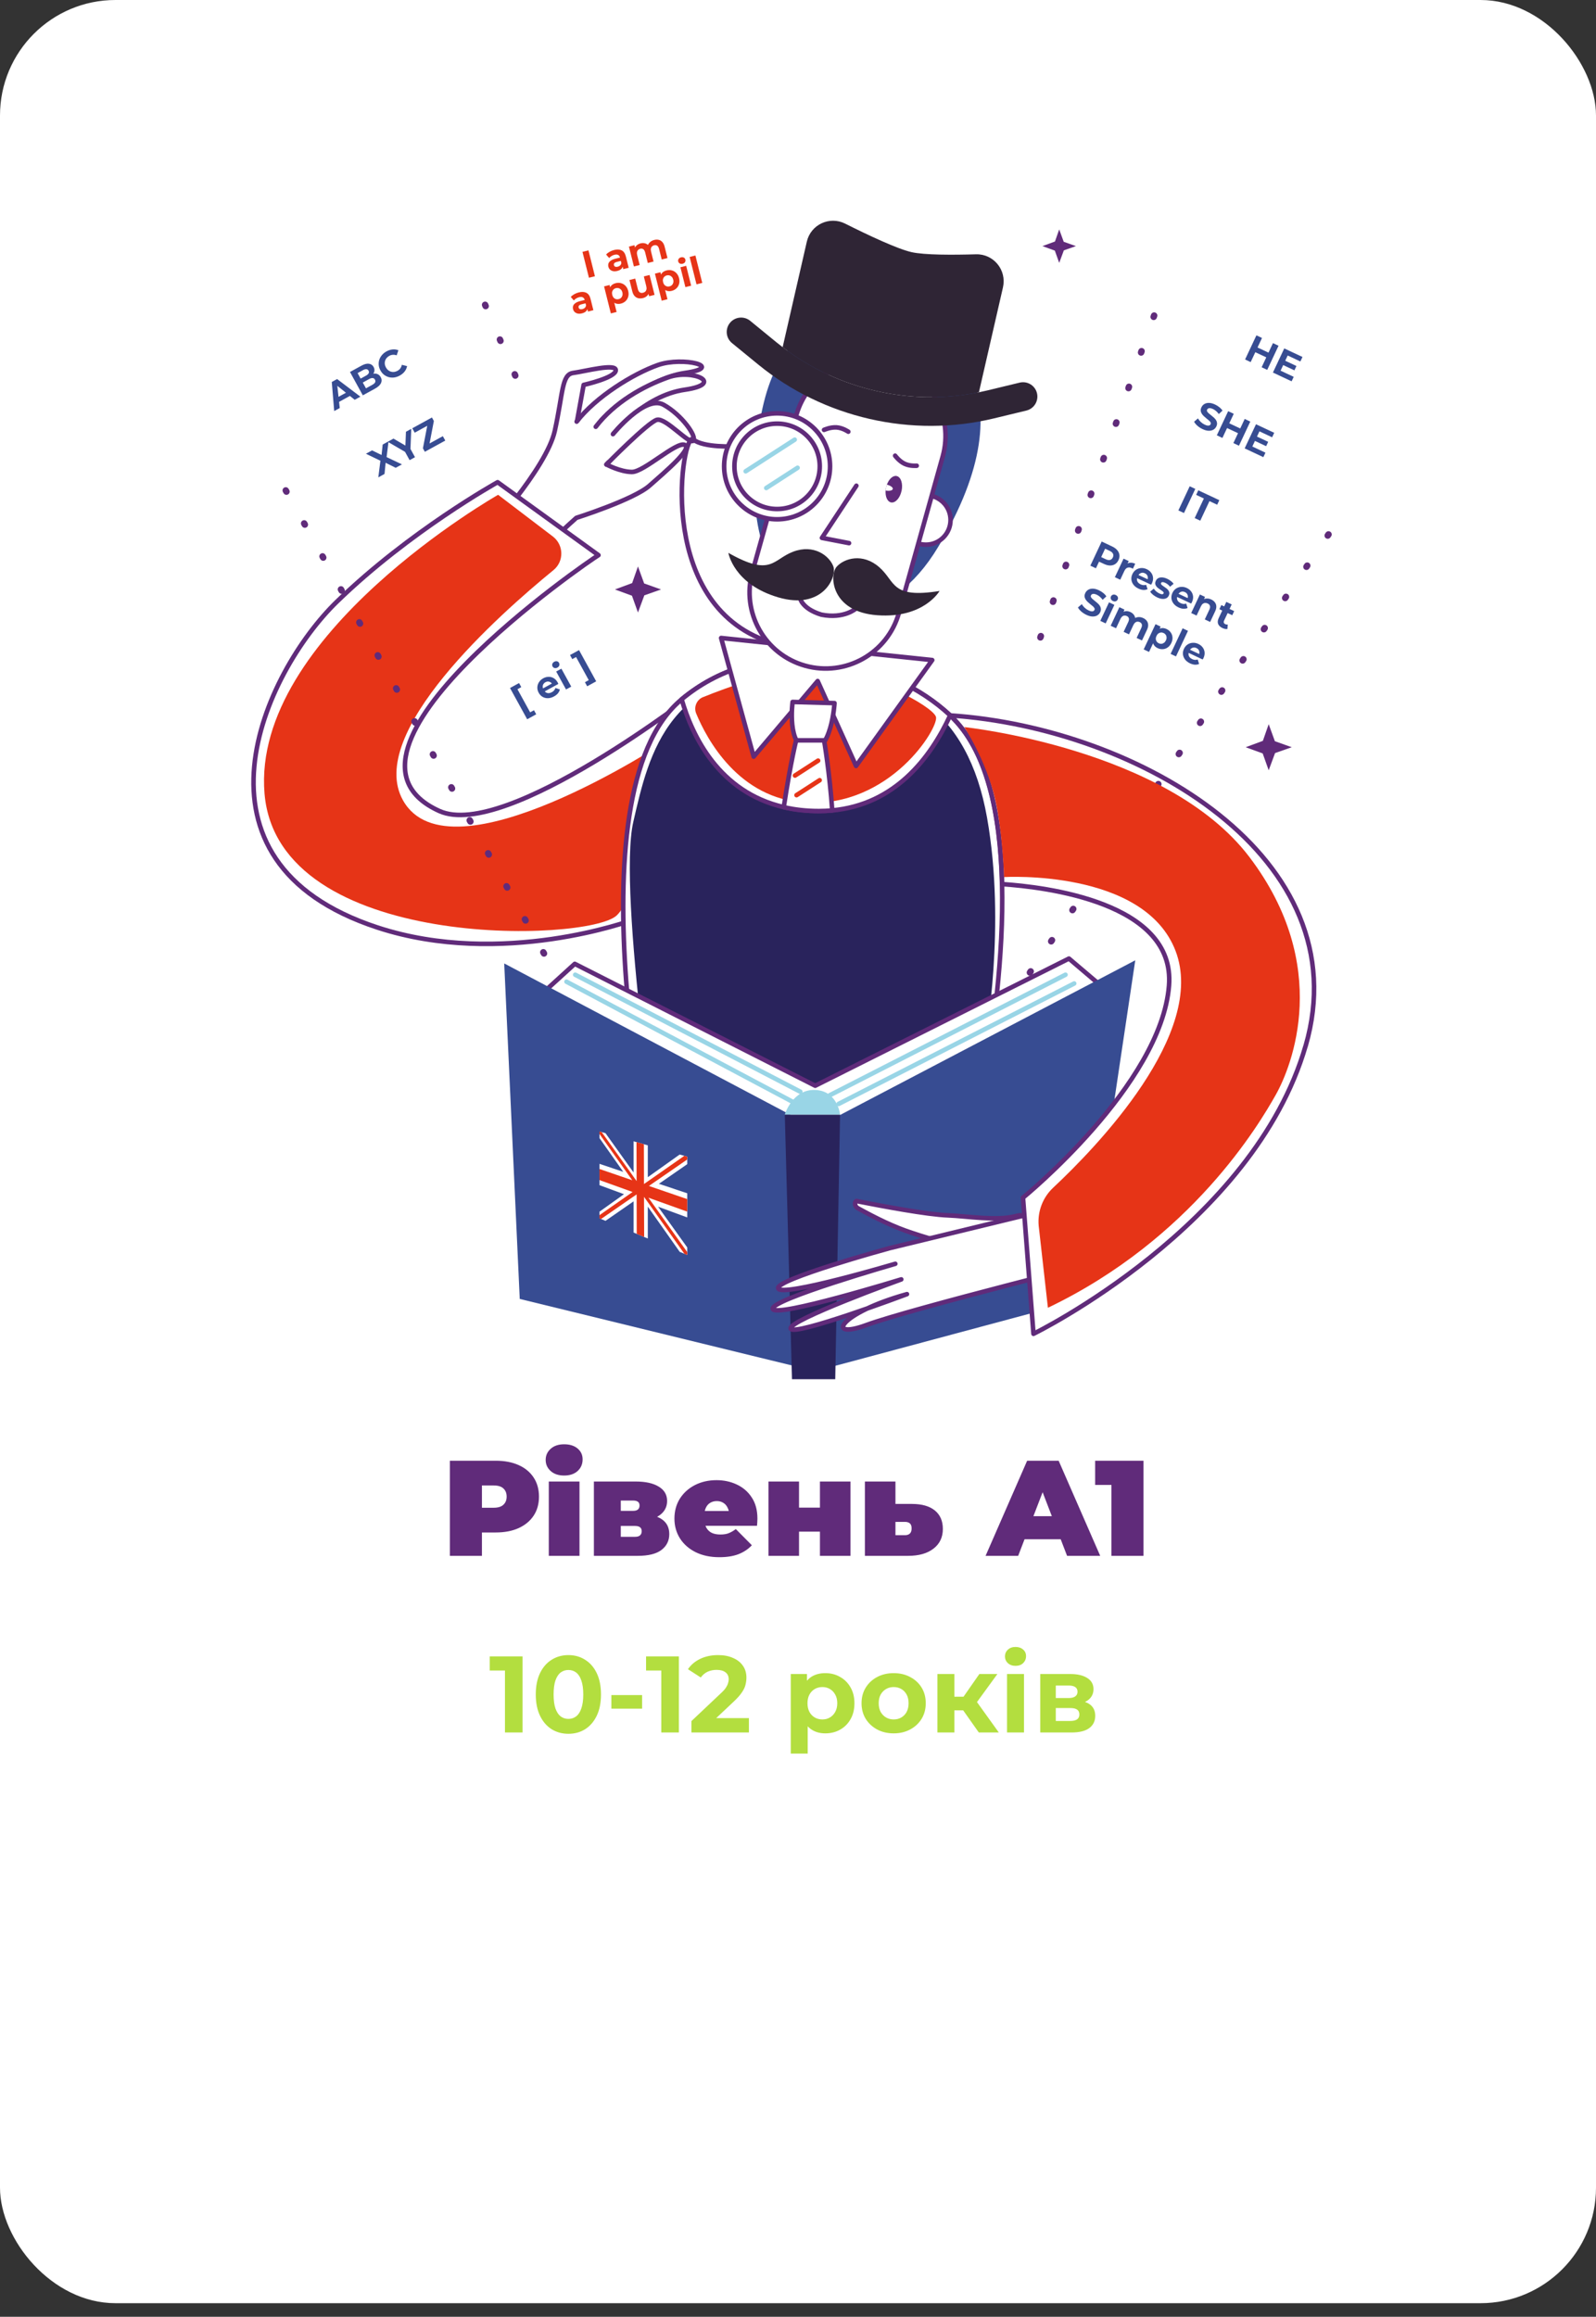 <?xml version="1.0" encoding="UTF-8"?> <svg xmlns="http://www.w3.org/2000/svg" width="235" height="341" viewBox="0 0 235 341" fill="none"><rect x="0" y="0" width="235" height="341" fill="#333333" stroke="none"/><rect width="235" height="339" rx="17" fill="white"></rect><path d="M66.24 229V215H72.98C74.287 215 75.413 215.213 76.36 215.64C77.32 216.067 78.06 216.68 78.58 217.48C79.1 218.267 79.36 219.2 79.36 220.28C79.36 221.36 79.1 222.293 78.58 223.08C78.06 223.867 77.32 224.48 76.36 224.92C75.413 225.347 74.287 225.56 72.98 225.56H68.86L70.96 223.54V229H66.24ZM70.96 224.06L68.86 221.92H72.68C73.333 221.92 73.813 221.773 74.12 221.48C74.44 221.187 74.6 220.787 74.6 220.28C74.6 219.773 74.44 219.373 74.12 219.08C73.813 218.787 73.333 218.64 72.68 218.64H68.86L70.96 216.5V224.06ZM80.806 229V218.06H85.326V229H80.806ZM83.066 217.18C82.239 217.18 81.579 216.96 81.086 216.52C80.593 216.08 80.346 215.533 80.346 214.88C80.346 214.227 80.593 213.68 81.086 213.24C81.579 212.8 82.239 212.58 83.066 212.58C83.893 212.58 84.553 212.787 85.046 213.2C85.539 213.613 85.786 214.147 85.786 214.8C85.786 215.493 85.539 216.067 85.046 216.52C84.553 216.96 83.893 217.18 83.066 217.18ZM87.447 229V218.06H93.587C95.053 218.06 96.193 218.313 97.007 218.82C97.82 219.313 98.227 220.013 98.227 220.92C98.227 221.8 97.853 222.507 97.107 223.04C96.36 223.56 95.353 223.82 94.087 223.82L94.427 222.9C95.773 222.9 96.793 223.147 97.487 223.64C98.193 224.133 98.547 224.853 98.547 225.8C98.547 226.773 98.16 227.553 97.387 228.14C96.627 228.713 95.467 229 93.907 229H87.447ZM91.407 226.2H93.507C93.84 226.2 94.087 226.127 94.247 225.98C94.407 225.833 94.487 225.633 94.487 225.38C94.487 225.113 94.407 224.92 94.247 224.8C94.087 224.667 93.84 224.6 93.507 224.6H91.407V226.2ZM91.407 222.38H93.187C93.533 222.38 93.78 222.313 93.927 222.18C94.087 222.047 94.167 221.853 94.167 221.6C94.167 221.333 94.087 221.147 93.927 221.04C93.78 220.92 93.533 220.86 93.187 220.86H91.407V222.38ZM105.925 229.2C104.592 229.2 103.425 228.953 102.425 228.46C101.438 227.967 100.672 227.293 100.125 226.44C99.578 225.573 99.305 224.6 99.305 223.52C99.305 222.413 99.572 221.433 100.105 220.58C100.652 219.727 101.392 219.06 102.325 218.58C103.272 218.1 104.332 217.86 105.505 217.86C106.585 217.86 107.578 218.073 108.485 218.5C109.405 218.927 110.138 219.56 110.685 220.4C111.245 221.24 111.525 222.28 111.525 223.52C111.525 223.68 111.518 223.86 111.505 224.06C111.492 224.247 111.478 224.42 111.465 224.58H103.045V222.4H109.065L107.365 222.98C107.365 222.553 107.285 222.193 107.125 221.9C106.978 221.593 106.772 221.36 106.505 221.2C106.238 221.027 105.918 220.94 105.545 220.94C105.172 220.94 104.845 221.027 104.565 221.2C104.298 221.36 104.092 221.593 103.945 221.9C103.798 222.193 103.725 222.553 103.725 222.98V223.66C103.725 224.127 103.818 224.527 104.005 224.86C104.192 225.193 104.458 225.447 104.805 225.62C105.152 225.78 105.572 225.86 106.065 225.86C106.572 225.86 106.985 225.793 107.305 225.66C107.638 225.527 107.985 225.327 108.345 225.06L110.705 227.44C110.172 228.013 109.512 228.453 108.725 228.76C107.952 229.053 107.018 229.2 105.925 229.2ZM113.15 229V218.06H117.65V221.9H120.73V218.06H125.23V229H120.73V225.44H117.65V229H113.15ZM134.269 221.36C135.736 221.36 136.862 221.68 137.649 222.32C138.436 222.96 138.829 223.867 138.829 225.04C138.829 226.267 138.369 227.233 137.449 227.94C136.542 228.647 135.296 229 133.709 229H127.349V218.06H131.849V221.36H134.269ZM133.249 225.96C133.556 225.96 133.796 225.88 133.969 225.72C134.142 225.56 134.229 225.307 134.229 224.96C134.229 224.613 134.142 224.367 133.969 224.22C133.796 224.073 133.556 224 133.249 224H131.849V225.96H133.249ZM145.119 229L151.239 215H155.879L161.999 229H157.119L152.599 217.24H154.439L149.919 229H145.119ZM148.759 226.56L149.959 223.16H156.399L157.599 226.56H148.759ZM163.652 229V216.64L165.672 218.56H161.252V215H168.372V229H163.652Z" fill="#602B7A"></path><path d="M74.352 255V244.76L75.472 245.88H72.112V243.8H76.944V255H74.352ZM83.69 255.192C82.772 255.192 81.951 254.968 81.226 254.52C80.5 254.061 79.93 253.4 79.514 252.536C79.098 251.672 78.89 250.627 78.89 249.4C78.89 248.173 79.098 247.128 79.514 246.264C79.93 245.4 80.5 244.744 81.226 244.296C81.951 243.837 82.772 243.608 83.69 243.608C84.618 243.608 85.439 243.837 86.154 244.296C86.879 244.744 87.45 245.4 87.866 246.264C88.282 247.128 88.49 248.173 88.49 249.4C88.49 250.627 88.282 251.672 87.866 252.536C87.45 253.4 86.879 254.061 86.154 254.52C85.439 254.968 84.618 255.192 83.69 255.192ZM83.69 253C84.127 253 84.506 252.877 84.826 252.632C85.156 252.387 85.412 251.997 85.594 251.464C85.786 250.931 85.882 250.243 85.882 249.4C85.882 248.557 85.786 247.869 85.594 247.336C85.412 246.803 85.156 246.413 84.826 246.168C84.506 245.923 84.127 245.8 83.69 245.8C83.263 245.8 82.884 245.923 82.554 246.168C82.234 246.413 81.978 246.803 81.786 247.336C81.604 247.869 81.514 248.557 81.514 249.4C81.514 250.243 81.604 250.931 81.786 251.464C81.978 251.997 82.234 252.387 82.554 252.632C82.884 252.877 83.263 253 83.69 253ZM90.019 251.496V249.496H94.547V251.496H90.019ZM97.368 255V244.76L98.488 245.88H95.128V243.8H99.96V255H97.368ZM101.809 255V253.32L106.129 249.24C106.471 248.931 106.721 248.653 106.881 248.408C107.041 248.163 107.148 247.939 107.201 247.736C107.265 247.533 107.297 247.347 107.297 247.176C107.297 246.728 107.143 246.387 106.833 246.152C106.535 245.907 106.092 245.784 105.505 245.784C105.036 245.784 104.599 245.875 104.193 246.056C103.799 246.237 103.463 246.52 103.185 246.904L101.297 245.688C101.724 245.048 102.321 244.541 103.089 244.168C103.857 243.795 104.743 243.608 105.745 243.608C106.577 243.608 107.303 243.747 107.921 244.024C108.551 244.291 109.036 244.669 109.377 245.16C109.729 245.651 109.905 246.237 109.905 246.92C109.905 247.283 109.857 247.645 109.761 248.008C109.676 248.36 109.495 248.733 109.217 249.128C108.951 249.523 108.556 249.965 108.033 250.456L104.449 253.832L103.953 252.888H110.273V255H101.809ZM121.522 255.128C120.797 255.128 120.162 254.968 119.618 254.648C119.074 254.328 118.647 253.843 118.338 253.192C118.039 252.531 117.89 251.699 117.89 250.696C117.89 249.683 118.034 248.851 118.322 248.2C118.61 247.549 119.026 247.064 119.57 246.744C120.114 246.424 120.765 246.264 121.522 246.264C122.333 246.264 123.058 246.451 123.698 246.824C124.349 247.187 124.861 247.699 125.234 248.36C125.618 249.021 125.81 249.8 125.81 250.696C125.81 251.603 125.618 252.387 125.234 253.048C124.861 253.709 124.349 254.221 123.698 254.584C123.058 254.947 122.333 255.128 121.522 255.128ZM116.434 258.104V246.392H118.818V248.152L118.77 250.712L118.93 253.256V258.104H116.434ZM121.09 253.08C121.506 253.08 121.874 252.984 122.194 252.792C122.525 252.6 122.786 252.328 122.978 251.976C123.181 251.613 123.282 251.187 123.282 250.696C123.282 250.195 123.181 249.768 122.978 249.416C122.786 249.064 122.525 248.792 122.194 248.6C121.874 248.408 121.506 248.312 121.09 248.312C120.674 248.312 120.301 248.408 119.97 248.6C119.639 248.792 119.378 249.064 119.186 249.416C118.994 249.768 118.898 250.195 118.898 250.696C118.898 251.187 118.994 251.613 119.186 251.976C119.378 252.328 119.639 252.6 119.97 252.792C120.301 252.984 120.674 253.08 121.09 253.08ZM131.591 255.128C130.674 255.128 129.858 254.936 129.143 254.552C128.439 254.168 127.879 253.645 127.463 252.984C127.058 252.312 126.855 251.549 126.855 250.696C126.855 249.832 127.058 249.069 127.463 248.408C127.879 247.736 128.439 247.213 129.143 246.84C129.858 246.456 130.674 246.264 131.591 246.264C132.498 246.264 133.309 246.456 134.023 246.84C134.738 247.213 135.298 247.731 135.703 248.392C136.109 249.053 136.311 249.821 136.311 250.696C136.311 251.549 136.109 252.312 135.703 252.984C135.298 253.645 134.738 254.168 134.023 254.552C133.309 254.936 132.498 255.128 131.591 255.128ZM131.591 253.08C132.007 253.08 132.381 252.984 132.711 252.792C133.042 252.6 133.303 252.328 133.495 251.976C133.687 251.613 133.783 251.187 133.783 250.696C133.783 250.195 133.687 249.768 133.495 249.416C133.303 249.064 133.042 248.792 132.711 248.6C132.381 248.408 132.007 248.312 131.591 248.312C131.175 248.312 130.802 248.408 130.471 248.6C130.141 248.792 129.874 249.064 129.671 249.416C129.479 249.768 129.383 250.195 129.383 250.696C129.383 251.187 129.479 251.613 129.671 251.976C129.874 252.328 130.141 252.6 130.471 252.792C130.802 252.984 131.175 253.08 131.591 253.08ZM144.124 255L141.244 250.92L143.276 249.72L147.068 255H144.124ZM138.028 255V246.392H140.524V255H138.028ZM139.788 251.736V249.736H142.796V251.736H139.788ZM143.516 250.984L141.18 250.728L144.204 246.392H146.86L143.516 250.984ZM148.278 255V246.392H150.774V255H148.278ZM149.526 245.192C149.067 245.192 148.694 245.059 148.406 244.792C148.118 244.525 147.974 244.195 147.974 243.8C147.974 243.405 148.118 243.075 148.406 242.808C148.694 242.541 149.067 242.408 149.526 242.408C149.984 242.408 150.358 242.536 150.646 242.792C150.934 243.037 151.078 243.357 151.078 243.752C151.078 244.168 150.934 244.515 150.646 244.792C150.368 245.059 149.995 245.192 149.526 245.192ZM153.169 255V246.392H157.569C158.646 246.392 159.489 246.589 160.097 246.984C160.705 247.368 161.009 247.912 161.009 248.616C161.009 249.32 160.721 249.875 160.145 250.28C159.579 250.675 158.827 250.872 157.889 250.872L158.145 250.296C159.19 250.296 159.969 250.488 160.481 250.872C161.003 251.256 161.265 251.816 161.265 252.552C161.265 253.309 160.977 253.907 160.401 254.344C159.825 254.781 158.945 255 157.761 255H153.169ZM155.457 253.304H157.553C158.011 253.304 158.353 253.229 158.577 253.08C158.811 252.92 158.929 252.68 158.929 252.36C158.929 252.029 158.822 251.789 158.609 251.64C158.395 251.48 158.059 251.4 157.601 251.4H155.457V253.304ZM155.457 249.928H157.345C157.782 249.928 158.107 249.848 158.321 249.688C158.545 249.528 158.657 249.299 158.657 249C158.657 248.691 158.545 248.461 158.321 248.312C158.107 248.163 157.782 248.088 157.345 248.088H155.457V249.928Z" fill="#B3DE3F"></path><g clip-path="url(#clip0_4075_35210)"><path d="M89.296 68.362C89.296 68.362 91.28 69.448 93.037 69.468C94.801 69.488 99.575 64.969 100.809 65.478C102.043 65.988 97.972 69.421 95.639 71.48C93.312 73.538 84.863 76.221 84.863 76.221C84.863 76.221 78.091 82.121 76.354 85.528C74.617 88.934 67.577 83.804 71.191 79.03C71.191 79.03 80.458 69.012 81.692 63.407C82.925 57.801 82.691 55.112 84.401 54.891C86.111 54.669 90.744 53.415 90.67 54.515C90.597 55.615 85.936 56.654 85.936 56.654L84.984 61.898C84.984 61.898 90.865 57.633 93.225 58.109C95.237 58.511 94.284 63.138 89.289 68.375L89.296 68.362Z" fill="white" stroke="#602B7A" stroke-width="0.671" stroke-linecap="round" stroke-linejoin="round"></path><path d="M88.538 61.844C88.538 61.844 94.868 55.749 100.869 54.891C106.871 54.032 100.547 52.423 96.866 53.73C93.185 55.038 87.706 58.431 84.91 62.059" fill="white"></path><path d="M88.538 61.844C88.538 61.844 94.868 55.749 100.869 54.891C106.871 54.032 100.547 52.423 96.866 53.73C93.185 55.038 87.706 58.431 84.91 62.059" stroke="#602B7A" stroke-width="0.671" stroke-linecap="round" stroke-linejoin="round"></path><path d="M90.275 63.896C90.275 63.896 94.814 58.23 100.816 57.365C106.817 56.507 102.043 54.233 98.361 55.548C94.68 56.862 90.516 59.189 87.72 62.816" fill="white"></path><path d="M90.275 63.896C90.275 63.896 94.814 58.23 100.816 57.365C106.817 56.507 102.043 54.233 98.361 55.548C94.68 56.862 90.516 59.189 87.72 62.816" stroke="#602B7A" stroke-width="0.671" stroke-linecap="round" stroke-linejoin="round"></path><path d="M89.296 68.362C89.296 68.362 95.438 62.126 96.732 61.79C98.026 61.455 101.473 65.445 102.069 64.868C102.666 64.291 100.407 61.066 97.698 59.571C94.995 58.076 90.261 63.896 90.261 63.896" fill="white"></path><path d="M89.296 68.362C89.296 68.362 95.438 62.126 96.732 61.79C98.026 61.455 101.473 65.445 102.069 64.868C102.666 64.291 100.407 61.066 97.698 59.571C94.995 58.076 90.261 63.896 90.261 63.896" stroke="#602B7A" stroke-width="0.671" stroke-linecap="round" stroke-linejoin="round"></path><path d="M102.841 101.647L93.078 135.429C93.078 135.429 73.893 142.517 55.594 136.522C25.909 126.8 38.864 98.992 49.599 88.565C60.328 78.152 73.27 70.977 73.27 70.977L88.122 81.712C86.808 82.483 45.529 110.713 64.687 119.37C74.47 123.789 102.834 101.647 102.834 101.647H102.841Z" fill="white" stroke="#602B7A" stroke-width="0.671" stroke-linecap="round" stroke-linejoin="round"></path><path d="M97.912 109.198C97.912 109.198 66.216 130.085 59.336 117.794C53.797 107.91 73.558 90.389 81.49 83.918C83.073 82.631 83.026 80.204 81.403 78.963L73.343 72.828C73.343 72.828 36.98 93.474 38.951 116.815C40.923 140.157 86.613 138.682 90.791 134.752C94.968 130.823 97.919 109.198 97.919 109.198H97.912Z" fill="#E63417"></path><path d="M141.377 176.024L96.672 174.998C96.672 174.998 83.475 116.916 100.36 102.942C105.583 98.617 112.449 96.196 121.462 97.289C129.535 98.268 135.509 101.232 139.901 105.302C145.313 110.311 147.304 119.745 147.546 130.132C148.042 151.14 141.377 176.024 141.377 176.024Z" fill="white" stroke="#602B7A" stroke-width="0.671" stroke-linecap="round" stroke-linejoin="round"></path><path d="M119.048 98.509C132.928 98.838 142.51 104.403 145.34 120.376C148.169 136.348 145.091 152.931 145.091 152.931C145.091 152.931 142.758 174.308 137.722 174.308C132.686 174.308 98.04 174.797 97.671 174.187C97.302 173.577 90.912 131.192 93.245 120.993C95.579 110.794 98.402 98.02 119.041 98.509H119.048Z" fill="#29235C"></path><path d="M139.908 105.295C136.985 111.618 131.741 118.431 122.541 119.283C121.904 119.336 121.247 119.37 120.576 119.37C118.686 119.37 116.969 119.169 115.4 118.8C105.845 116.587 101.929 108.333 100.366 102.928C105.59 98.603 112.456 96.183 121.468 97.276C129.542 98.255 135.516 101.218 139.908 105.289V105.295Z" fill="white" stroke="#602B7A" stroke-width="0.671" stroke-linecap="round" stroke-linejoin="round"></path><path d="M103.525 102.6C102.572 102.989 102.116 104.075 102.512 105.027C104.081 108.809 108.755 117.559 118.558 118.136C131.091 118.874 138.272 107.079 137.816 105.517C137.36 103.954 127.959 98.791 120.496 98.516C114.783 98.302 106.911 101.225 103.531 102.606L103.525 102.6Z" fill="#E63417"></path><path d="M110.974 111.37L120.395 100.239L126.048 112.738L137.266 97.155L106.18 93.903L110.974 111.37Z" fill="white" stroke="#602B7A" stroke-width="0.671" stroke-linecap="round" stroke-linejoin="round"></path><path d="M108.205 65.693C108.205 65.693 103.578 65.948 102.043 64.667C100.507 63.386 96.296 88.035 112.483 94.198" stroke="#602B7A" stroke-width="0.671" stroke-linecap="round" stroke-linejoin="round"></path><path d="M116.714 103.317L122.876 103.491C122.876 103.491 122.447 110.941 119.108 110.425C115.769 109.909 116.707 103.317 116.707 103.317H116.714Z" fill="white" stroke="#602B7A" stroke-width="0.671" stroke-linecap="round" stroke-linejoin="round"></path><path d="M122.541 119.29C121.904 119.343 121.247 119.377 120.576 119.377C118.686 119.377 116.969 119.176 115.4 118.807C116.459 111.893 117.23 108.97 117.23 108.97H121.341C121.341 108.97 122.152 113.637 122.541 119.283V119.29Z" fill="white" stroke="#602B7A" stroke-width="0.671" stroke-linecap="round" stroke-linejoin="round"></path><path d="M120.462 111.954L117.056 114.153" stroke="#E63417" stroke-width="0.671" stroke-linecap="round" stroke-linejoin="round"></path><path d="M120.69 114.837L117.284 117.036" stroke="#E63417" stroke-width="0.671" stroke-linecap="round" stroke-linejoin="round"></path><path d="M82.805 145.193L40.675 69.669" stroke="#602B7A" stroke-width="0.952" stroke-miterlimit="10" stroke-linecap="round" stroke-dasharray="0.2 5.36"></path><path d="M153.192 93.816L171.176 42.948" stroke="#602B7A" stroke-width="0.952" stroke-miterlimit="10" stroke-linecap="round" stroke-dasharray="0.2 5.36"></path><path d="M75.871 55.279L69.957 41.413" stroke="#602B7A" stroke-width="0.952" stroke-miterlimit="10" stroke-linecap="round" stroke-dasharray="0.2 5.36"></path><path d="M160.546 83.259L162.214 79.707L163.751 80.429C164.069 80.578 164.319 80.76 164.5 80.972C164.682 81.182 164.791 81.412 164.825 81.664C164.86 81.916 164.814 82.175 164.689 82.442C164.565 82.706 164.395 82.905 164.18 83.039C163.964 83.173 163.716 83.239 163.437 83.236C163.159 83.229 162.862 83.151 162.544 83.002L161.463 82.494L162.002 82.296L161.368 83.645L160.546 83.259ZM161.959 82.387L161.777 81.825L162.812 82.311C163.066 82.43 163.281 82.465 163.457 82.415C163.633 82.365 163.766 82.244 163.857 82.052C163.949 81.855 163.958 81.674 163.883 81.507C163.809 81.34 163.645 81.197 163.391 81.078L162.356 80.591L162.905 80.372L161.959 82.387ZM164.157 84.955L165.439 82.225L166.195 82.58L165.833 83.351L165.831 83.078C166.003 82.923 166.202 82.839 166.427 82.825C166.654 82.808 166.896 82.859 167.153 82.98L166.81 83.711C166.778 83.691 166.748 83.675 166.721 83.663C166.696 83.647 166.668 83.631 166.637 83.617C166.421 83.515 166.215 83.495 166.021 83.557C165.832 83.617 165.676 83.777 165.554 84.037L164.949 85.326L164.157 84.955ZM167.634 86.636C167.323 86.49 167.077 86.301 166.898 86.068C166.721 85.837 166.618 85.586 166.588 85.316C166.56 85.042 166.609 84.77 166.736 84.499C166.865 84.225 167.041 84.013 167.264 83.862C167.493 83.709 167.745 83.625 168.021 83.61C168.298 83.592 168.575 83.647 168.852 83.778C169.12 83.903 169.333 84.073 169.492 84.288C169.656 84.502 169.751 84.744 169.776 85.016C169.802 85.285 169.747 85.566 169.608 85.861C169.594 85.891 169.576 85.926 169.553 85.965C169.532 86 169.512 86.034 169.493 86.066L167.276 85.025L167.492 84.564L169.294 85.409L168.925 85.403C168.992 85.261 169.021 85.124 169.013 84.993C169.004 84.861 168.963 84.742 168.889 84.637C168.816 84.528 168.712 84.442 168.576 84.379C168.441 84.315 168.307 84.289 168.173 84.301C168.045 84.311 167.926 84.356 167.818 84.438C167.711 84.516 167.624 84.627 167.555 84.773L167.498 84.894C167.428 85.043 167.398 85.19 167.409 85.335C167.424 85.479 167.476 85.609 167.566 85.725C167.661 85.84 167.79 85.936 167.952 86.012C168.098 86.08 168.235 86.118 168.364 86.124C168.496 86.133 168.628 86.115 168.761 86.07L168.968 86.724C168.776 86.807 168.567 86.843 168.341 86.832C168.117 86.818 167.881 86.752 167.634 86.636ZM170.399 87.935C170.165 87.825 169.953 87.692 169.762 87.537C169.576 87.379 169.44 87.228 169.355 87.085L169.885 86.641C169.974 86.777 170.091 86.911 170.236 87.041C170.387 87.169 170.545 87.272 170.71 87.35C170.893 87.436 171.032 87.474 171.127 87.465C171.225 87.458 171.293 87.415 171.329 87.337C171.36 87.273 171.351 87.211 171.305 87.152C171.263 87.091 171.197 87.03 171.107 86.967C171.017 86.904 170.917 86.836 170.806 86.763C170.699 86.692 170.593 86.616 170.487 86.533C170.383 86.447 170.295 86.352 170.224 86.249C170.153 86.145 170.11 86.03 170.095 85.903C170.084 85.778 170.115 85.638 170.188 85.482C170.269 85.31 170.389 85.18 170.549 85.095C170.713 85.01 170.907 84.975 171.131 84.99C171.357 85.001 171.602 85.069 171.866 85.192C172.052 85.28 172.232 85.389 172.405 85.52C172.579 85.651 172.712 85.786 172.804 85.924L172.276 86.364C172.18 86.224 172.071 86.109 171.949 86.018C171.831 85.926 171.71 85.85 171.585 85.791C171.409 85.709 171.269 85.672 171.166 85.681C171.062 85.691 170.993 85.732 170.958 85.807C170.926 85.874 170.931 85.939 170.973 85.999C171.018 86.062 171.085 86.126 171.173 86.193C171.262 86.259 171.36 86.328 171.467 86.398C171.579 86.468 171.687 86.545 171.791 86.631C171.895 86.717 171.981 86.811 172.049 86.913C172.121 87.013 172.165 87.127 172.18 87.254C172.196 87.377 172.168 87.516 172.095 87.672C172.016 87.841 171.894 87.968 171.731 88.052C171.569 88.133 171.374 88.165 171.146 88.149C170.922 88.135 170.673 88.063 170.399 87.935ZM173.531 89.405C173.22 89.259 172.974 89.069 172.795 88.837C172.618 88.605 172.515 88.354 172.485 88.084C172.457 87.811 172.506 87.539 172.633 87.268C172.762 86.994 172.938 86.782 173.161 86.631C173.39 86.478 173.642 86.394 173.918 86.379C174.195 86.36 174.472 86.416 174.749 86.546C175.016 86.672 175.23 86.842 175.389 87.057C175.553 87.27 175.647 87.513 175.673 87.785C175.699 88.053 175.643 88.335 175.505 88.629C175.491 88.659 175.473 88.694 175.45 88.733C175.429 88.769 175.409 88.803 175.39 88.835L173.173 87.794L173.389 87.332L175.191 88.178L174.822 88.172C174.889 88.03 174.918 87.893 174.91 87.761C174.901 87.629 174.86 87.511 174.785 87.406C174.713 87.297 174.608 87.211 174.473 87.147C174.338 87.084 174.203 87.058 174.07 87.07C173.941 87.079 173.823 87.125 173.715 87.206C173.608 87.284 173.52 87.396 173.452 87.541L173.395 87.663C173.325 87.812 173.295 87.959 173.306 88.104C173.321 88.248 173.373 88.377 173.463 88.494C173.558 88.609 173.687 88.704 173.849 88.78C173.994 88.849 174.132 88.886 174.26 88.893C174.393 88.901 174.525 88.883 174.658 88.838L174.865 89.493C174.673 89.576 174.464 89.612 174.238 89.601C174.013 89.586 173.778 89.521 173.531 89.405ZM178.356 88.24C178.573 88.341 178.745 88.476 178.873 88.643C179.006 88.809 179.079 89.004 179.093 89.23C179.108 89.452 179.051 89.701 178.921 89.979L178.187 91.542L177.396 91.17L178.072 89.729C178.175 89.509 178.203 89.324 178.154 89.173C178.108 89.023 177.997 88.907 177.822 88.825C177.696 88.766 177.57 88.74 177.443 88.746C177.322 88.751 177.206 88.794 177.098 88.875C176.993 88.958 176.901 89.084 176.822 89.253L176.188 90.603L175.396 90.231L176.678 87.501L177.434 87.856L177.079 88.612L177.044 88.317C177.228 88.181 177.434 88.106 177.663 88.094C177.892 88.082 178.123 88.13 178.356 88.24ZM180.002 92.443C179.681 92.292 179.468 92.094 179.365 91.847C179.264 91.597 179.289 91.31 179.442 90.985L180.566 88.59L181.358 88.962L180.238 91.347C180.184 91.462 180.172 91.566 180.203 91.658C180.236 91.748 180.304 91.817 180.409 91.866C180.534 91.925 180.657 91.941 180.776 91.915L180.727 92.573C180.619 92.593 180.5 92.591 180.371 92.567C180.247 92.542 180.124 92.5 180.002 92.443ZM179.547 89.666L179.833 89.057L181.726 89.946L181.44 90.555L179.547 89.666Z" fill="#374C92"></path><path d="M159.971 90.501C159.687 90.367 159.432 90.202 159.206 90.006C158.982 89.805 158.819 89.607 158.718 89.411L159.287 88.923C159.389 89.103 159.526 89.276 159.699 89.444C159.877 89.61 160.072 89.743 160.286 89.844C160.448 89.92 160.585 89.966 160.698 89.981C160.815 89.995 160.911 89.984 160.985 89.949C161.06 89.914 161.114 89.859 161.149 89.784C161.194 89.69 161.192 89.598 161.143 89.509C161.095 89.416 161.018 89.325 160.913 89.234C160.808 89.139 160.689 89.042 160.554 88.942C160.425 88.84 160.297 88.73 160.17 88.612C160.047 88.497 159.942 88.373 159.855 88.242C159.768 88.11 159.714 87.965 159.694 87.807C159.676 87.65 159.712 87.477 159.801 87.287C159.896 87.085 160.037 86.926 160.223 86.811C160.414 86.694 160.643 86.638 160.909 86.643C161.18 86.647 161.483 86.727 161.817 86.884C162.041 86.989 162.248 87.119 162.439 87.275C162.632 87.427 162.786 87.595 162.903 87.778L162.356 88.283C162.235 88.11 162.102 87.963 161.956 87.841C161.813 87.716 161.662 87.616 161.503 87.541C161.344 87.467 161.205 87.424 161.086 87.414C160.967 87.403 160.871 87.418 160.798 87.459C160.727 87.495 160.674 87.553 160.637 87.63C160.594 87.722 160.597 87.814 160.644 87.906C160.693 87.995 160.77 88.085 160.876 88.176C160.982 88.267 161.1 88.364 161.23 88.466C161.363 88.57 161.491 88.678 161.616 88.79C161.744 88.904 161.852 89.027 161.939 89.158C162.026 89.29 162.078 89.434 162.095 89.591C162.116 89.749 162.082 89.921 161.995 90.107C161.901 90.307 161.76 90.463 161.57 90.577C161.381 90.69 161.15 90.745 160.88 90.742C160.612 90.74 160.309 90.66 159.971 90.501ZM162.012 91.385L163.294 88.655L164.086 89.027L162.804 91.757L162.012 91.385ZM163.869 88.46C163.723 88.392 163.625 88.294 163.573 88.167C163.521 88.039 163.525 87.913 163.584 87.788C163.642 87.662 163.737 87.579 163.868 87.537C163.999 87.496 164.138 87.509 164.283 87.577C164.429 87.646 164.528 87.742 164.581 87.866C164.636 87.987 164.634 88.109 164.575 88.235C164.513 88.367 164.416 88.455 164.283 88.5C164.156 88.543 164.017 88.53 163.869 88.46ZM168.336 90.972C168.552 91.074 168.723 91.208 168.847 91.374C168.976 91.537 169.046 91.731 169.057 91.955C169.073 92.177 169.015 92.427 168.885 92.704L168.151 94.267L167.36 93.895L168.036 92.454C168.139 92.234 168.17 92.051 168.128 91.903C168.086 91.755 167.982 91.642 167.816 91.564C167.701 91.51 167.585 91.489 167.468 91.5C167.353 91.508 167.246 91.553 167.146 91.634C167.046 91.715 166.958 91.837 166.881 91.999L166.238 93.369L165.447 92.997L166.123 91.556C166.226 91.336 166.257 91.153 166.215 91.005C166.176 90.859 166.074 90.747 165.908 90.669C165.793 90.615 165.677 90.593 165.56 90.605C165.445 90.612 165.338 90.657 165.238 90.738C165.138 90.819 165.05 90.941 164.973 91.103L164.33 92.473L163.539 92.102L164.82 89.372L165.576 89.727L165.226 90.472L165.187 90.188C165.369 90.046 165.568 89.968 165.785 89.955C166.007 89.939 166.23 89.984 166.453 90.089C166.703 90.206 166.891 90.373 167.017 90.589C167.148 90.803 167.182 91.054 167.121 91.344L166.878 91.136C167.069 90.966 167.294 90.865 167.552 90.834C167.814 90.804 168.075 90.85 168.336 90.972ZM170.455 95.398C170.225 95.29 170.048 95.145 169.923 94.963C169.798 94.78 169.735 94.563 169.734 94.31C169.737 94.056 169.814 93.77 169.963 93.452C170.114 93.131 170.284 92.888 170.472 92.725C170.66 92.561 170.864 92.469 171.085 92.449C171.305 92.428 171.535 92.475 171.775 92.587C172.032 92.708 172.234 92.875 172.382 93.089C172.534 93.301 172.62 93.539 172.64 93.805C172.664 94.072 172.609 94.347 172.475 94.631C172.34 94.919 172.162 95.139 171.942 95.291C171.725 95.446 171.487 95.532 171.226 95.55C170.969 95.57 170.712 95.519 170.455 95.398ZM168.399 95.585L170.142 91.87L170.898 92.225L170.636 92.783L170.24 93.588L169.912 94.419L169.19 95.956L168.399 95.585ZM170.623 94.685C170.755 94.746 170.886 94.771 171.016 94.758C171.15 94.746 171.273 94.699 171.386 94.616C171.505 94.531 171.6 94.41 171.673 94.255C171.748 94.096 171.779 93.945 171.768 93.804C171.759 93.663 171.717 93.538 171.64 93.428C171.567 93.32 171.465 93.234 171.333 93.172C171.201 93.111 171.069 93.085 170.935 93.097C170.802 93.109 170.678 93.156 170.565 93.239C170.452 93.322 170.358 93.443 170.283 93.602C170.21 93.758 170.177 93.907 170.184 94.051C170.192 94.191 170.235 94.316 170.311 94.427C170.387 94.537 170.491 94.623 170.623 94.685ZM172.364 96.245L174.132 92.48L174.923 92.852L173.156 96.617L172.364 96.245ZM175.226 97.638C174.915 97.492 174.67 97.303 174.49 97.07C174.314 96.838 174.211 96.588 174.18 96.317C174.152 96.044 174.201 95.772 174.328 95.501C174.457 95.227 174.633 95.015 174.857 94.864C175.085 94.711 175.337 94.627 175.613 94.612C175.89 94.594 176.167 94.649 176.445 94.78C176.712 94.905 176.925 95.075 177.084 95.29C177.248 95.504 177.343 95.746 177.368 96.018C177.395 96.287 177.339 96.568 177.201 96.862C177.186 96.893 177.168 96.927 177.146 96.966C177.125 97.002 177.105 97.036 177.085 97.068L174.868 96.027L175.085 95.566L176.886 96.411L176.517 96.405C176.584 96.263 176.613 96.126 176.605 95.994C176.597 95.862 176.555 95.744 176.481 95.639C176.408 95.53 176.304 95.444 176.168 95.381C176.033 95.317 175.899 95.291 175.765 95.303C175.637 95.313 175.518 95.358 175.41 95.44C175.303 95.517 175.216 95.629 175.148 95.775L175.09 95.896C175.02 96.045 174.991 96.192 175.001 96.337C175.016 96.481 175.069 96.611 175.159 96.727C175.253 96.842 175.382 96.937 175.544 97.014C175.69 97.082 175.827 97.12 175.956 97.126C176.088 97.135 176.221 97.116 176.353 97.071L176.56 97.726C176.368 97.809 176.159 97.845 175.933 97.834C175.709 97.82 175.473 97.754 175.226 97.638Z" fill="#374C92"></path><path d="M173.508 75.126L175.176 71.574L175.998 71.96L174.33 75.511L173.508 75.126ZM175.909 76.253L177.262 73.371L176.125 72.837L176.44 72.167L179.535 73.62L179.221 74.29L178.084 73.757L176.731 76.639L175.909 76.253Z" fill="#374C92"></path><path d="M177.074 63.162C176.79 63.028 176.535 62.863 176.309 62.666C176.085 62.466 175.922 62.268 175.821 62.072L176.39 61.584C176.492 61.763 176.629 61.937 176.802 62.105C176.98 62.271 177.175 62.404 177.389 62.504C177.551 62.581 177.688 62.627 177.801 62.642C177.918 62.656 178.014 62.645 178.088 62.61C178.163 62.575 178.217 62.52 178.252 62.446C178.297 62.351 178.294 62.259 178.245 62.17C178.198 62.077 178.121 61.986 178.015 61.895C177.911 61.8 177.792 61.703 177.657 61.602C177.528 61.5 177.399 61.391 177.273 61.273C177.15 61.158 177.045 61.034 176.958 60.903C176.871 60.771 176.817 60.626 176.797 60.468C176.779 60.311 176.815 60.138 176.904 59.949C176.999 59.745 177.14 59.587 177.326 59.472C177.517 59.355 177.746 59.299 178.012 59.304C178.283 59.308 178.585 59.388 178.92 59.545C179.144 59.65 179.351 59.78 179.542 59.936C179.735 60.088 179.889 60.256 180.006 60.439L179.459 60.944C179.338 60.771 179.204 60.624 179.059 60.502C178.916 60.377 178.765 60.277 178.606 60.202C178.447 60.128 178.308 60.085 178.189 60.075C178.07 60.064 177.974 60.079 177.901 60.12C177.83 60.156 177.777 60.214 177.74 60.291C177.697 60.383 177.699 60.475 177.747 60.567C177.796 60.656 177.873 60.746 177.979 60.837C178.085 60.928 178.203 61.025 178.333 61.127C178.465 61.231 178.594 61.339 178.719 61.451C178.847 61.565 178.955 61.688 179.042 61.819C179.129 61.951 179.181 62.095 179.198 62.252C179.219 62.41 179.185 62.582 179.098 62.768C179.004 62.968 178.862 63.124 178.673 63.238C178.484 63.351 178.253 63.406 177.982 63.403C177.715 63.401 177.412 63.321 177.074 63.162ZM183.274 61.664L184.096 62.05L182.429 65.602L181.607 65.216L183.274 61.664ZM179.993 64.458L179.171 64.072L180.839 60.52L181.661 60.906L179.993 64.458ZM182.351 63.788L180.616 62.973L180.942 62.278L182.678 63.093L182.351 63.788ZM185.021 64.23L186.731 65.033L186.431 65.672L184.721 64.869L185.021 64.23ZM184.396 65.72L186.329 66.628L186.019 67.287L183.269 65.996L184.937 62.444L187.621 63.704L187.311 64.364L185.444 63.487L184.396 65.72Z" fill="#374C92"></path><path d="M187.435 50.502L188.257 50.888L186.589 54.44L185.767 54.054L187.435 50.502ZM184.153 53.296L183.331 52.91L184.999 49.358L185.821 49.744L184.153 53.296ZM186.512 52.626L184.776 51.812L185.103 51.116L186.838 51.931L186.512 52.626ZM189.181 53.068L190.891 53.871L190.591 54.511L188.881 53.708L189.181 53.068ZM188.556 54.558L190.489 55.466L190.18 56.126L187.429 54.834L189.097 51.282L191.781 52.543L191.472 53.203L189.604 52.326L188.556 54.558Z" fill="#374C92"></path><path d="M49.209 60.504L48.852 56.223L49.639 55.791L53.066 58.385L52.23 58.844L49.305 56.499L49.619 56.326L50.024 60.056L49.209 60.504ZM49.57 59.346L49.45 58.626L51.218 57.654L51.767 58.14L49.57 59.346ZM53.422 58.189L51.533 54.75L53.214 53.827C53.646 53.59 54.015 53.493 54.321 53.538C54.631 53.582 54.859 53.737 55.007 54.006C55.106 54.186 55.148 54.368 55.133 54.551C55.117 54.73 55.051 54.898 54.937 55.055C54.823 55.212 54.666 55.345 54.466 55.455L54.448 55.202C54.665 55.083 54.876 55.014 55.083 54.994C55.288 54.971 55.474 55.003 55.641 55.09C55.811 55.176 55.952 55.319 56.061 55.518C56.223 55.813 56.234 56.108 56.093 56.403C55.95 56.694 55.653 56.964 55.201 57.212L53.422 58.189ZM53.884 57.156L54.813 56.645C55.019 56.532 55.157 56.414 55.226 56.291C55.296 56.163 55.291 56.025 55.21 55.877C55.13 55.733 55.018 55.657 54.872 55.647C54.728 55.633 54.552 55.682 54.346 55.795L53.358 56.338L53.04 55.758L53.89 55.291C54.083 55.185 54.212 55.071 54.278 54.95C54.345 54.824 54.341 54.692 54.265 54.554C54.191 54.42 54.084 54.349 53.943 54.341C53.804 54.328 53.638 54.374 53.445 54.48L52.654 54.915L53.884 57.156ZM58.858 55.281C58.592 55.426 58.322 55.52 58.046 55.56C57.771 55.596 57.506 55.58 57.251 55.511C56.996 55.442 56.761 55.326 56.547 55.162C56.337 54.996 56.161 54.784 56.019 54.525C55.876 54.266 55.792 54.003 55.765 53.737C55.741 53.468 55.769 53.208 55.847 52.956C55.93 52.702 56.06 52.47 56.24 52.261C56.417 52.048 56.64 51.868 56.909 51.721C57.207 51.557 57.504 51.462 57.801 51.435C58.099 51.404 58.385 51.443 58.658 51.553L58.406 52.305C58.215 52.235 58.029 52.208 57.849 52.221C57.667 52.232 57.491 52.283 57.32 52.377C57.16 52.465 57.027 52.572 56.921 52.699C56.816 52.825 56.741 52.964 56.697 53.116C56.652 53.269 56.639 53.427 56.657 53.592C56.679 53.755 56.734 53.918 56.824 54.082C56.914 54.246 57.022 54.381 57.149 54.486C57.278 54.59 57.419 54.664 57.571 54.708C57.723 54.752 57.881 54.764 58.044 54.742C58.207 54.721 58.369 54.666 58.529 54.578C58.7 54.485 58.839 54.366 58.947 54.221C59.053 54.073 59.128 53.898 59.17 53.695L59.94 53.886C59.886 54.176 59.767 54.44 59.582 54.678C59.401 54.914 59.159 55.115 58.858 55.281Z" fill="#374C92"></path><path d="M77.623 105.867L75.097 101.268L76.428 100.537L76.757 101.136L76.192 101.447L78.06 104.847L78.625 104.536L78.954 105.136L77.623 105.867ZM81.579 102.504C81.278 102.67 80.98 102.757 80.686 102.765C80.395 102.771 80.132 102.707 79.896 102.572C79.658 102.434 79.467 102.234 79.323 101.972C79.177 101.707 79.109 101.439 79.119 101.169C79.13 100.895 79.211 100.642 79.361 100.41C79.509 100.175 79.717 99.984 79.986 99.836C80.244 99.694 80.507 99.622 80.775 99.62C81.044 99.613 81.296 99.679 81.53 99.819C81.763 99.956 81.958 100.166 82.114 100.451C82.13 100.481 82.148 100.516 82.166 100.557C82.183 100.595 82.198 100.631 82.213 100.666L80.066 101.845L79.82 101.398L81.564 100.44L81.343 100.735C81.267 100.597 81.173 100.493 81.062 100.422C80.951 100.351 80.83 100.315 80.701 100.313C80.571 100.308 80.44 100.341 80.309 100.413C80.178 100.485 80.078 100.579 80.009 100.693C79.941 100.803 79.908 100.926 79.91 101.061C79.91 101.193 79.949 101.33 80.026 101.471L80.091 101.588C80.17 101.733 80.271 101.843 80.395 101.92C80.52 101.993 80.656 102.027 80.803 102.023C80.951 102.013 81.104 101.966 81.261 101.879C81.402 101.802 81.513 101.713 81.595 101.613C81.679 101.511 81.743 101.393 81.784 101.26L82.435 101.478C82.389 101.682 82.296 101.872 82.153 102.048C82.01 102.221 81.818 102.373 81.579 102.504ZM83.345 101.483L81.893 98.84L82.66 98.419L84.112 101.062L83.345 101.483ZM82.074 98.261C81.933 98.338 81.796 98.36 81.663 98.327C81.529 98.293 81.429 98.216 81.363 98.095C81.296 97.974 81.284 97.848 81.328 97.718C81.371 97.587 81.464 97.483 81.604 97.406C81.745 97.328 81.882 97.305 82.013 97.335C82.143 97.362 82.241 97.436 82.308 97.557C82.378 97.684 82.392 97.815 82.35 97.949C82.31 98.078 82.218 98.181 82.074 98.261ZM87.785 100.285L86.458 101.014L86.129 100.414L86.689 100.107L84.821 96.707L84.261 97.014L83.932 96.415L85.258 95.686L87.785 100.285Z" fill="#374C92"></path><path d="M55.705 70.262L56.064 67.41L56.382 67.99L53.88 66.787L54.783 66.291L56.52 67.134L56.144 67.347L56.346 65.432L57.211 64.957L56.874 67.675L56.561 67.105L59.183 68.351L58.265 68.855L56.451 67.952L56.815 67.752L56.619 69.76L55.705 70.262ZM60.312 67.731L59.54 66.326L59.986 66.708L57.091 65.023L57.936 64.559L60.156 65.853L59.67 66.12L59.773 63.55L60.555 63.12L60.423 66.467L60.336 65.889L61.107 67.294L60.312 67.731ZM62.556 66.498L62.272 65.982L62.991 62.249L63.249 62.485L61.062 63.686L60.706 63.037L63.6 61.448L63.883 61.964L63.169 65.694L62.912 65.458L65.207 64.198L65.563 64.847L62.556 66.498Z" fill="#374C92"></path><path d="M86.718 40.879L85.765 37.073L86.646 36.852L87.599 40.659L86.718 40.879ZM91.777 39.612L91.634 39.041L91.548 38.93L91.292 37.908C91.247 37.726 91.155 37.599 91.017 37.526C90.883 37.451 90.702 37.443 90.474 37.5C90.318 37.539 90.17 37.603 90.03 37.692C89.894 37.776 89.783 37.873 89.699 37.983L89.246 37.467C89.377 37.314 89.548 37.179 89.757 37.061C89.966 36.943 90.187 36.855 90.419 36.797C90.865 36.685 91.237 36.704 91.537 36.852C91.836 37.001 92.041 37.298 92.153 37.744L92.571 39.413L91.777 39.612ZM90.896 39.879C90.668 39.936 90.462 39.947 90.28 39.912C90.097 39.873 89.945 39.797 89.825 39.685C89.704 39.573 89.623 39.433 89.581 39.267C89.537 39.093 89.541 38.93 89.592 38.778C89.646 38.626 89.757 38.491 89.923 38.372C90.089 38.249 90.321 38.151 90.618 38.077L91.395 37.882L91.519 38.377L90.834 38.548C90.635 38.598 90.505 38.665 90.445 38.749C90.389 38.833 90.374 38.924 90.398 39.022C90.425 39.13 90.489 39.207 90.588 39.251C90.691 39.291 90.817 39.292 90.965 39.255C91.106 39.22 91.225 39.155 91.321 39.062C91.416 38.965 91.473 38.845 91.491 38.702L91.72 39.06C91.705 39.264 91.629 39.436 91.49 39.574C91.351 39.713 91.153 39.815 90.896 39.879ZM96.342 35.314C96.574 35.256 96.79 35.252 96.992 35.301C97.195 35.347 97.372 35.453 97.522 35.619C97.674 35.782 97.788 36.011 97.862 36.308L98.282 37.983L97.433 38.196L97.046 36.651C96.987 36.416 96.895 36.254 96.769 36.166C96.643 36.078 96.491 36.057 96.314 36.101C96.19 36.132 96.087 36.189 96.004 36.271C95.919 36.35 95.864 36.453 95.838 36.578C95.812 36.705 95.82 36.855 95.864 37.029L96.231 38.497L95.383 38.709L94.996 37.165C94.937 36.929 94.845 36.767 94.719 36.68C94.597 36.591 94.447 36.569 94.269 36.613C94.146 36.644 94.042 36.701 93.959 36.783C93.875 36.862 93.819 36.965 93.793 37.09C93.767 37.217 93.776 37.367 93.819 37.541L94.187 39.009L93.339 39.221L92.606 36.296L93.416 36.093L93.616 36.892L93.406 36.696C93.457 36.472 93.563 36.285 93.722 36.138C93.884 35.985 94.085 35.879 94.324 35.819C94.593 35.752 94.844 35.762 95.078 35.85C95.314 35.933 95.5 36.106 95.635 36.369L95.316 36.362C95.356 36.11 95.467 35.889 95.647 35.702C95.831 35.513 96.062 35.384 96.342 35.314Z" fill="#E63417"></path><path d="M86.576 45.855L86.433 45.284L86.347 45.173L86.091 44.15C86.046 43.969 85.954 43.842 85.816 43.768C85.682 43.694 85.501 43.686 85.272 43.743C85.117 43.782 84.969 43.846 84.829 43.935C84.692 44.019 84.582 44.116 84.498 44.226L84.045 43.709C84.176 43.557 84.346 43.422 84.556 43.304C84.765 43.186 84.986 43.098 85.218 43.04C85.664 42.928 86.036 42.947 86.335 43.095C86.635 43.244 86.84 43.541 86.952 43.987L87.37 45.656L86.576 45.855ZM85.695 46.122C85.466 46.179 85.261 46.19 85.079 46.155C84.896 46.116 84.744 46.04 84.623 45.928C84.503 45.816 84.422 45.676 84.38 45.509C84.336 45.335 84.34 45.173 84.391 45.021C84.445 44.869 84.555 44.733 84.722 44.614C84.888 44.492 85.12 44.394 85.417 44.319L86.194 44.124L86.318 44.619L85.633 44.791C85.434 44.841 85.304 44.908 85.244 44.992C85.188 45.076 85.172 45.166 85.197 45.264C85.224 45.373 85.288 45.45 85.387 45.494C85.49 45.534 85.615 45.535 85.764 45.498C85.905 45.462 86.024 45.398 86.12 45.305C86.215 45.208 86.272 45.087 86.29 44.944L86.518 45.303C86.504 45.507 86.427 45.678 86.289 45.817C86.15 45.956 85.952 46.057 85.695 46.122ZM91.418 44.689C91.171 44.751 90.942 44.75 90.73 44.688C90.517 44.625 90.331 44.497 90.171 44.302C90.013 44.102 89.891 43.832 89.806 43.492C89.72 43.147 89.698 42.852 89.74 42.606C89.783 42.361 89.883 42.16 90.04 42.005C90.198 41.85 90.406 41.741 90.663 41.676C90.939 41.607 91.201 41.609 91.45 41.681C91.702 41.749 91.92 41.88 92.103 42.073C92.29 42.265 92.421 42.513 92.498 42.818C92.575 43.126 92.576 43.408 92.502 43.666C92.431 43.922 92.301 44.14 92.111 44.319C91.924 44.496 91.693 44.62 91.418 44.689ZM89.942 46.133L88.945 42.153L89.755 41.95L89.905 42.548L90.106 43.422L90.377 44.273L90.79 45.921L89.942 46.133ZM91.096 44.029C91.238 43.994 91.355 43.93 91.447 43.838C91.543 43.744 91.609 43.63 91.644 43.493C91.682 43.353 91.68 43.199 91.638 43.033C91.596 42.862 91.525 42.726 91.426 42.623C91.331 42.52 91.219 42.45 91.09 42.413C90.965 42.375 90.832 42.374 90.691 42.409C90.549 42.444 90.43 42.509 90.334 42.602C90.238 42.696 90.173 42.81 90.137 42.946C90.102 43.082 90.106 43.235 90.148 43.406C90.19 43.572 90.259 43.709 90.355 43.816C90.451 43.92 90.562 43.99 90.691 44.027C90.82 44.064 90.955 44.065 91.096 44.029ZM94.677 43.872C94.434 43.933 94.205 43.941 93.989 43.894C93.777 43.847 93.594 43.741 93.441 43.575C93.287 43.406 93.172 43.171 93.097 42.87L92.683 41.217L93.531 41.004L93.914 42.532C93.975 42.775 94.07 42.942 94.201 43.032C94.334 43.118 94.495 43.138 94.684 43.091C94.814 43.058 94.923 43.002 95.011 42.922C95.098 42.839 95.156 42.731 95.185 42.601C95.213 42.467 95.205 42.311 95.16 42.133L94.798 40.687L95.646 40.474L96.379 43.4L95.574 43.602L95.373 42.797L95.578 42.994C95.531 43.221 95.425 43.412 95.259 43.565C95.096 43.714 94.902 43.816 94.677 43.872ZM98.905 42.813C98.659 42.875 98.429 42.875 98.217 42.812C98.005 42.75 97.819 42.621 97.658 42.427C97.5 42.227 97.379 41.957 97.293 41.616C97.207 41.272 97.185 40.977 97.228 40.731C97.27 40.486 97.37 40.285 97.528 40.13C97.686 39.975 97.893 39.865 98.151 39.801C98.426 39.732 98.689 39.734 98.938 39.806C99.19 39.874 99.407 40.004 99.591 40.197C99.777 40.389 99.909 40.638 99.985 40.942C100.062 41.25 100.064 41.533 99.99 41.791C99.919 42.047 99.789 42.265 99.598 42.443C99.412 42.621 99.181 42.745 98.905 42.813ZM97.429 44.258L96.432 40.278L97.243 40.075L97.392 40.673L97.594 41.547L97.865 42.398L98.278 44.046L97.429 44.258ZM98.584 42.154C98.725 42.119 98.842 42.055 98.935 41.962C99.031 41.869 99.096 41.754 99.132 41.618C99.17 41.478 99.168 41.324 99.126 41.157C99.083 40.987 99.013 40.851 98.914 40.748C98.819 40.645 98.707 40.575 98.578 40.538C98.453 40.5 98.32 40.498 98.178 40.534C98.037 40.569 97.918 40.634 97.822 40.727C97.726 40.82 97.66 40.935 97.625 41.071C97.59 41.207 97.593 41.36 97.636 41.531C97.678 41.697 97.747 41.834 97.843 41.941C97.938 42.044 98.05 42.115 98.179 42.152C98.308 42.189 98.443 42.19 98.584 42.154ZM100.919 42.263L100.187 39.337L101.035 39.125L101.768 42.05L100.919 42.263ZM100.509 38.823C100.353 38.862 100.215 38.849 100.094 38.783C99.974 38.717 99.896 38.616 99.863 38.482C99.829 38.348 99.85 38.224 99.925 38.108C100 37.993 100.116 37.916 100.272 37.877C100.428 37.838 100.565 37.85 100.685 37.912C100.804 37.971 100.88 38.068 100.914 38.202C100.949 38.343 100.93 38.473 100.855 38.592C100.784 38.706 100.668 38.783 100.509 38.823ZM102.555 41.853L101.545 37.818L102.393 37.606L103.403 41.641L102.555 41.853Z" fill="#E63417"></path><path d="M115.916 86.406C110.552 81.203 110.518 70.87 111.645 63.48C113.113 53.824 116.272 47.474 126.94 46.898C140.579 46.16 151.844 57.586 138.178 80.438C130.863 92.669 120.865 91.207 115.916 86.406Z" fill="#374C92"></path><path d="M136.341 80.17C138.353 80.163 139.969 78.527 139.962 76.516C139.955 74.504 138.319 72.888 136.307 72.895C134.296 72.901 132.68 74.537 132.686 76.549C132.693 78.561 134.329 80.177 136.341 80.17Z" fill="white" stroke="#602B7A" stroke-width="0.671" stroke-linecap="round" stroke-linejoin="round"></path><path d="M114.474 74.698C116.486 74.692 118.102 73.056 118.095 71.044C118.089 69.032 116.453 67.416 114.441 67.423C112.429 67.43 110.813 69.066 110.82 71.077C110.827 73.089 112.463 74.705 114.474 74.698Z" fill="white" stroke="#602B7A" stroke-width="0.671" stroke-linecap="round" stroke-linejoin="round"></path><path d="M138.805 67.203C140.474 61.244 136.999 55.061 131.042 53.392C125.085 51.723 118.902 55.201 117.233 61.16L110.786 84.172C109.117 90.131 112.593 96.314 118.55 97.983C124.507 99.652 130.689 96.174 132.358 90.215L138.805 67.203Z" fill="white" stroke="#602B7A" stroke-width="0.671" stroke-linecap="round" stroke-linejoin="round"></path><path d="M117.76 87.888C117.76 87.888 117.928 89.551 120.939 90.469C124.285 91.14 126.041 89.564 126.041 89.564" stroke="#602B7A" stroke-width="0.671" stroke-linecap="round" stroke-linejoin="round"></path><path d="M134.98 68.549C134.98 68.549 134.021 68.643 133.209 68.268C132.398 67.892 131.801 67.074 131.801 67.074" stroke="#602B7A" stroke-width="0.671" stroke-linecap="round" stroke-linejoin="round"></path><path d="M126.095 71.493L121.026 79.171L125.015 79.942" stroke="#602B7A" stroke-width="0.671" stroke-linecap="round" stroke-linejoin="round"></path><path d="M107.246 81.364C107.246 81.364 107.99 85.97 114.562 87.915C121.14 89.859 123.292 84.897 122.695 83.342C122.092 81.786 119.825 80.049 116.781 81.203C113.737 82.356 113.583 84.971 107.239 81.37L107.246 81.364Z" fill="#2F2535"></path><path d="M138.346 86.983C138.346 86.983 136.039 91.04 129.2 90.557C122.36 90.074 122.078 84.669 123.185 83.422C124.291 82.175 127.027 81.344 129.468 83.489C131.915 85.635 131.144 88.136 138.346 86.983Z" fill="#2F2535"></path><path d="M132.747 72.251C132.519 73.317 131.821 74.082 131.191 73.947C130.648 73.833 130.333 73.089 130.4 72.197C130.407 72.056 130.433 71.909 130.467 71.768C130.5 71.627 130.534 71.473 130.588 71.339C130.889 70.501 131.479 69.951 132.023 70.065C132.653 70.199 132.981 71.171 132.753 72.251H132.747Z" fill="#602B7A"></path><path d="M131.453 71.976C131.406 72.204 130.93 72.305 130.4 72.197C130.407 72.056 130.433 71.909 130.467 71.768C130.5 71.627 130.534 71.473 130.588 71.339C131.117 71.46 131.506 71.748 131.459 71.976H131.453Z" fill="white"></path><path d="M121.904 69.944C121.676 71.01 120.979 71.775 120.348 71.641C119.805 71.527 119.49 70.782 119.557 69.891C119.564 69.75 119.591 69.602 119.624 69.462C119.658 69.321 119.691 69.166 119.745 69.032C120.047 68.194 120.637 67.644 121.18 67.758C121.81 67.892 122.139 68.865 121.911 69.944H121.904Z" fill="#602B7A"></path><path d="M120.61 69.669C120.563 69.897 120.087 69.998 119.557 69.891C119.564 69.75 119.591 69.602 119.624 69.461C119.658 69.321 119.691 69.166 119.745 69.032C120.275 69.153 120.664 69.441 120.617 69.669H120.61Z" fill="white"></path><path d="M124.908 63.541C124.908 63.541 124.097 62.977 123.192 62.91C122.28 62.843 121.334 63.272 121.334 63.272" stroke="#602B7A" stroke-width="0.671" stroke-linecap="round" stroke-linejoin="round"></path><path d="M147.686 42.271L144.139 57.74C134.054 59.799 123.413 57.358 115.239 51.102L118.799 35.566C119.376 33.058 122.139 31.764 124.432 32.91C127.758 34.58 132.076 36.618 134.202 37.108C136.106 37.544 140.297 37.53 143.71 37.43C146.298 37.356 148.256 39.75 147.68 42.271H147.686Z" fill="#2F2535"></path><path d="M151.126 60.429L146.379 61.576C140.31 63.044 134.028 63.031 128.053 61.663C122.105 60.302 116.479 57.599 111.672 53.677L107.782 50.498C106.877 49.761 106.743 48.426 107.481 47.521C108.218 46.616 109.559 46.482 110.458 47.219L114.347 50.398C114.642 50.639 114.944 50.874 115.246 51.102C123.42 57.358 134.061 59.792 144.146 57.74C144.562 57.653 144.971 57.566 145.387 57.465L150.134 56.319C151.274 56.044 152.414 56.741 152.689 57.874C152.957 59.014 152.266 60.154 151.126 60.429Z" fill="#2F2535"></path><path d="M114.421 76.435C118.728 76.435 122.219 72.944 122.219 68.637C122.219 64.33 118.728 60.838 114.421 60.838C110.114 60.838 106.622 64.33 106.622 68.637C106.622 72.944 110.114 76.435 114.421 76.435Z" fill="white" stroke="#602B7A" stroke-width="0.671" stroke-linecap="round" stroke-linejoin="round"></path><path d="M114.421 74.92C117.891 74.92 120.704 72.107 120.704 68.637C120.704 65.167 117.891 62.354 114.421 62.354C110.951 62.354 108.138 65.167 108.138 68.637C108.138 72.107 110.951 74.92 114.421 74.92Z" fill="white" stroke="#602B7A" stroke-width="0.671" stroke-linecap="round" stroke-linejoin="round"></path><path d="M117.016 64.714L109.794 69.368" stroke="#99D5E6" stroke-width="0.671" stroke-linecap="round" stroke-linejoin="round"></path><path d="M117.438 68.851L112.825 71.829" stroke="#99D5E6" stroke-width="0.671" stroke-linecap="round" stroke-linejoin="round"></path><path d="M79.439 146.587L84.629 141.867L120.033 159.804L157.396 141.089L162.539 145.454L119.095 168.299L79.439 146.587Z" fill="white" stroke="#602B7A" stroke-width="0.671" stroke-linecap="round" stroke-linejoin="round"></path><path d="M74.242 141.806L120.047 166.02L167.159 141.344L159.709 191.185L120.047 201.82L76.528 191.185L74.242 141.806Z" fill="#374C92"></path><path d="M115.554 164.055H123.694L122.984 203H116.614L115.554 164.055Z" fill="#29235C"></path><path d="M101.191 170.244V184.714L88.27 179.323V166.543L101.191 170.244Z" fill="#374C92"></path><path d="M101.191 170.244L100.078 169.929L95.384 173.268V168.581L93.292 167.984V172.577L89.155 166.791L88.27 166.543V167.515L91.77 172.477L88.27 171.303V174.442L91.877 175.769L88.27 178.344V179.323L89.155 179.692L93.292 176.822V181.415L95.384 182.294V177.6L100.078 184.252L101.191 184.714V183.608L96.9 177.613L101.191 179.189V175.635L97.02 174.24L101.191 171.35V170.244Z" fill="white"></path><path d="M101.191 170.66V170.244L100.762 170.123L95.572 173.751L95.384 173.878L94.821 174.274V173.67V173.503L94.808 168.413L93.721 168.105L93.735 173.134V173.194V173.838L93.292 173.221L93.078 172.913L88.598 166.636L88.27 166.543V166.905L92.36 172.678L93.098 173.717L88.27 172.061V173.691L93.144 175.447L92.407 175.964L88.27 178.854V179.323L88.504 179.417L93.124 176.225L93.292 176.111L93.741 175.803V176.453V176.507V176.514L93.755 181.61L94.848 182.066L94.828 176.856V176.815V176.158L95.384 176.943L95.498 177.097L100.769 184.54L101.191 184.714V184.299L96.256 177.379L95.478 176.286L101.191 178.337V176.493L95.545 174.556L96.336 174.012L101.191 170.66Z" fill="#E63417"></path><path d="M115.554 164.055C115.554 164.055 116.681 160.293 120.02 160.427C123.359 160.555 123.694 164.055 123.694 164.055H115.554Z" fill="#99D5E6"></path><path d="M122.206 161.192L156.886 143.469" stroke="#99D5E6" stroke-width="0.671" stroke-linecap="round" stroke-linejoin="round"></path><path d="M123.487 162.479L158.167 144.757" stroke="#99D5E6" stroke-width="0.671" stroke-linecap="round" stroke-linejoin="round"></path><path d="M84.696 143.469L117.834 160.682" stroke="#99D5E6" stroke-width="0.671" stroke-linecap="round" stroke-linejoin="round"></path><path d="M83.415 144.495L116.808 162.224" stroke="#99D5E6" stroke-width="0.671" stroke-linecap="round" stroke-linejoin="round"></path><path d="M144.508 182.703C140.76 183.641 137.615 182.562 134.282 181.469C131.54 180.57 129.079 179.35 126.316 177.835C126.015 177.667 125.827 177.312 125.927 176.983C125.981 176.809 126.102 176.715 126.316 176.822C129.803 177.506 136.495 178.773 139.593 178.887C142.302 178.988 146.801 179.752 149.611 178.988C152.508 178.197 148.049 181.818 144.501 182.709L144.508 182.703Z" fill="white" stroke="#602B7A" stroke-width="0.671" stroke-linecap="round" stroke-linejoin="round"></path><path d="M164.41 185.09C164.41 185.09 133.967 192.667 127.537 195.041C121.562 197.24 123.399 193.304 133.545 190.481C133.545 190.481 116.748 196.791 116.419 195.55C116.091 194.31 132.707 188.308 132.707 188.308C132.707 188.308 114.153 194.021 113.791 192.653C113.428 191.286 131.828 186.015 131.828 186.015C131.828 186.015 115.199 190.95 114.588 189.656C113.978 188.362 130.956 183.722 130.956 183.722L160.916 176.446L164.403 185.09H164.41Z" fill="white" stroke="#602B7A" stroke-width="0.671" stroke-linecap="round" stroke-linejoin="round"></path><path d="M192.244 153.93C184.539 180.523 152.172 196.321 152.172 196.321L150.63 176.286C150.63 176.286 170.974 159.716 172.128 145.072C173.1 132.801 153.822 130.548 147.559 130.132C147.318 119.745 145.333 110.318 139.915 105.302C167.729 107.146 200.264 126.277 192.251 153.93H192.244Z" fill="white" stroke="#602B7A" stroke-width="0.671" stroke-linecap="round" stroke-linejoin="round"></path><path d="M151.649 143.141L197.89 75.322" stroke="#602B7A" stroke-width="0.952" stroke-miterlimit="10" stroke-linecap="round" stroke-dasharray="0.2 5.36"></path><path d="M190.199 109.982L187.745 110.841L186.806 113.375L185.921 110.894L183.413 109.982L185.948 109.044L186.806 106.589L187.718 109.097L190.199 109.982Z" fill="#602B7A"></path><path d="M97.329 86.761L94.874 87.626L93.936 90.154L93.051 87.68L90.543 86.761L93.078 85.823L93.936 83.375L94.848 85.876L97.329 86.761Z" fill="#602B7A"></path><path d="M158.422 36.224L156.645 36.848L155.961 38.692L155.317 36.888L153.493 36.224L155.337 35.547L155.961 33.764L156.625 35.587L158.422 36.224Z" fill="#602B7A"></path><path d="M141.987 107.019C141.987 107.019 171.806 110.123 183.97 126.149C196.133 142.175 190.232 156.92 187.839 161.158C185.445 165.396 175.494 182.347 154.298 192.486L152.937 180.396C152.756 178.304 153.54 176.245 155.076 174.81C161.433 168.863 177.72 152.052 173.093 139.962C168.467 127.872 147.847 129.093 147.847 129.093C147.847 129.093 147.619 122.32 146.513 117.573C145.199 111.92 141.98 107.005 141.98 107.005L141.987 107.019Z" fill="#E63417"></path></g><defs><clipPath id="clip0_4075_35210"><rect width="161.366" height="173" fill="white" transform="translate(37 32)"></rect></clipPath></defs></svg> 